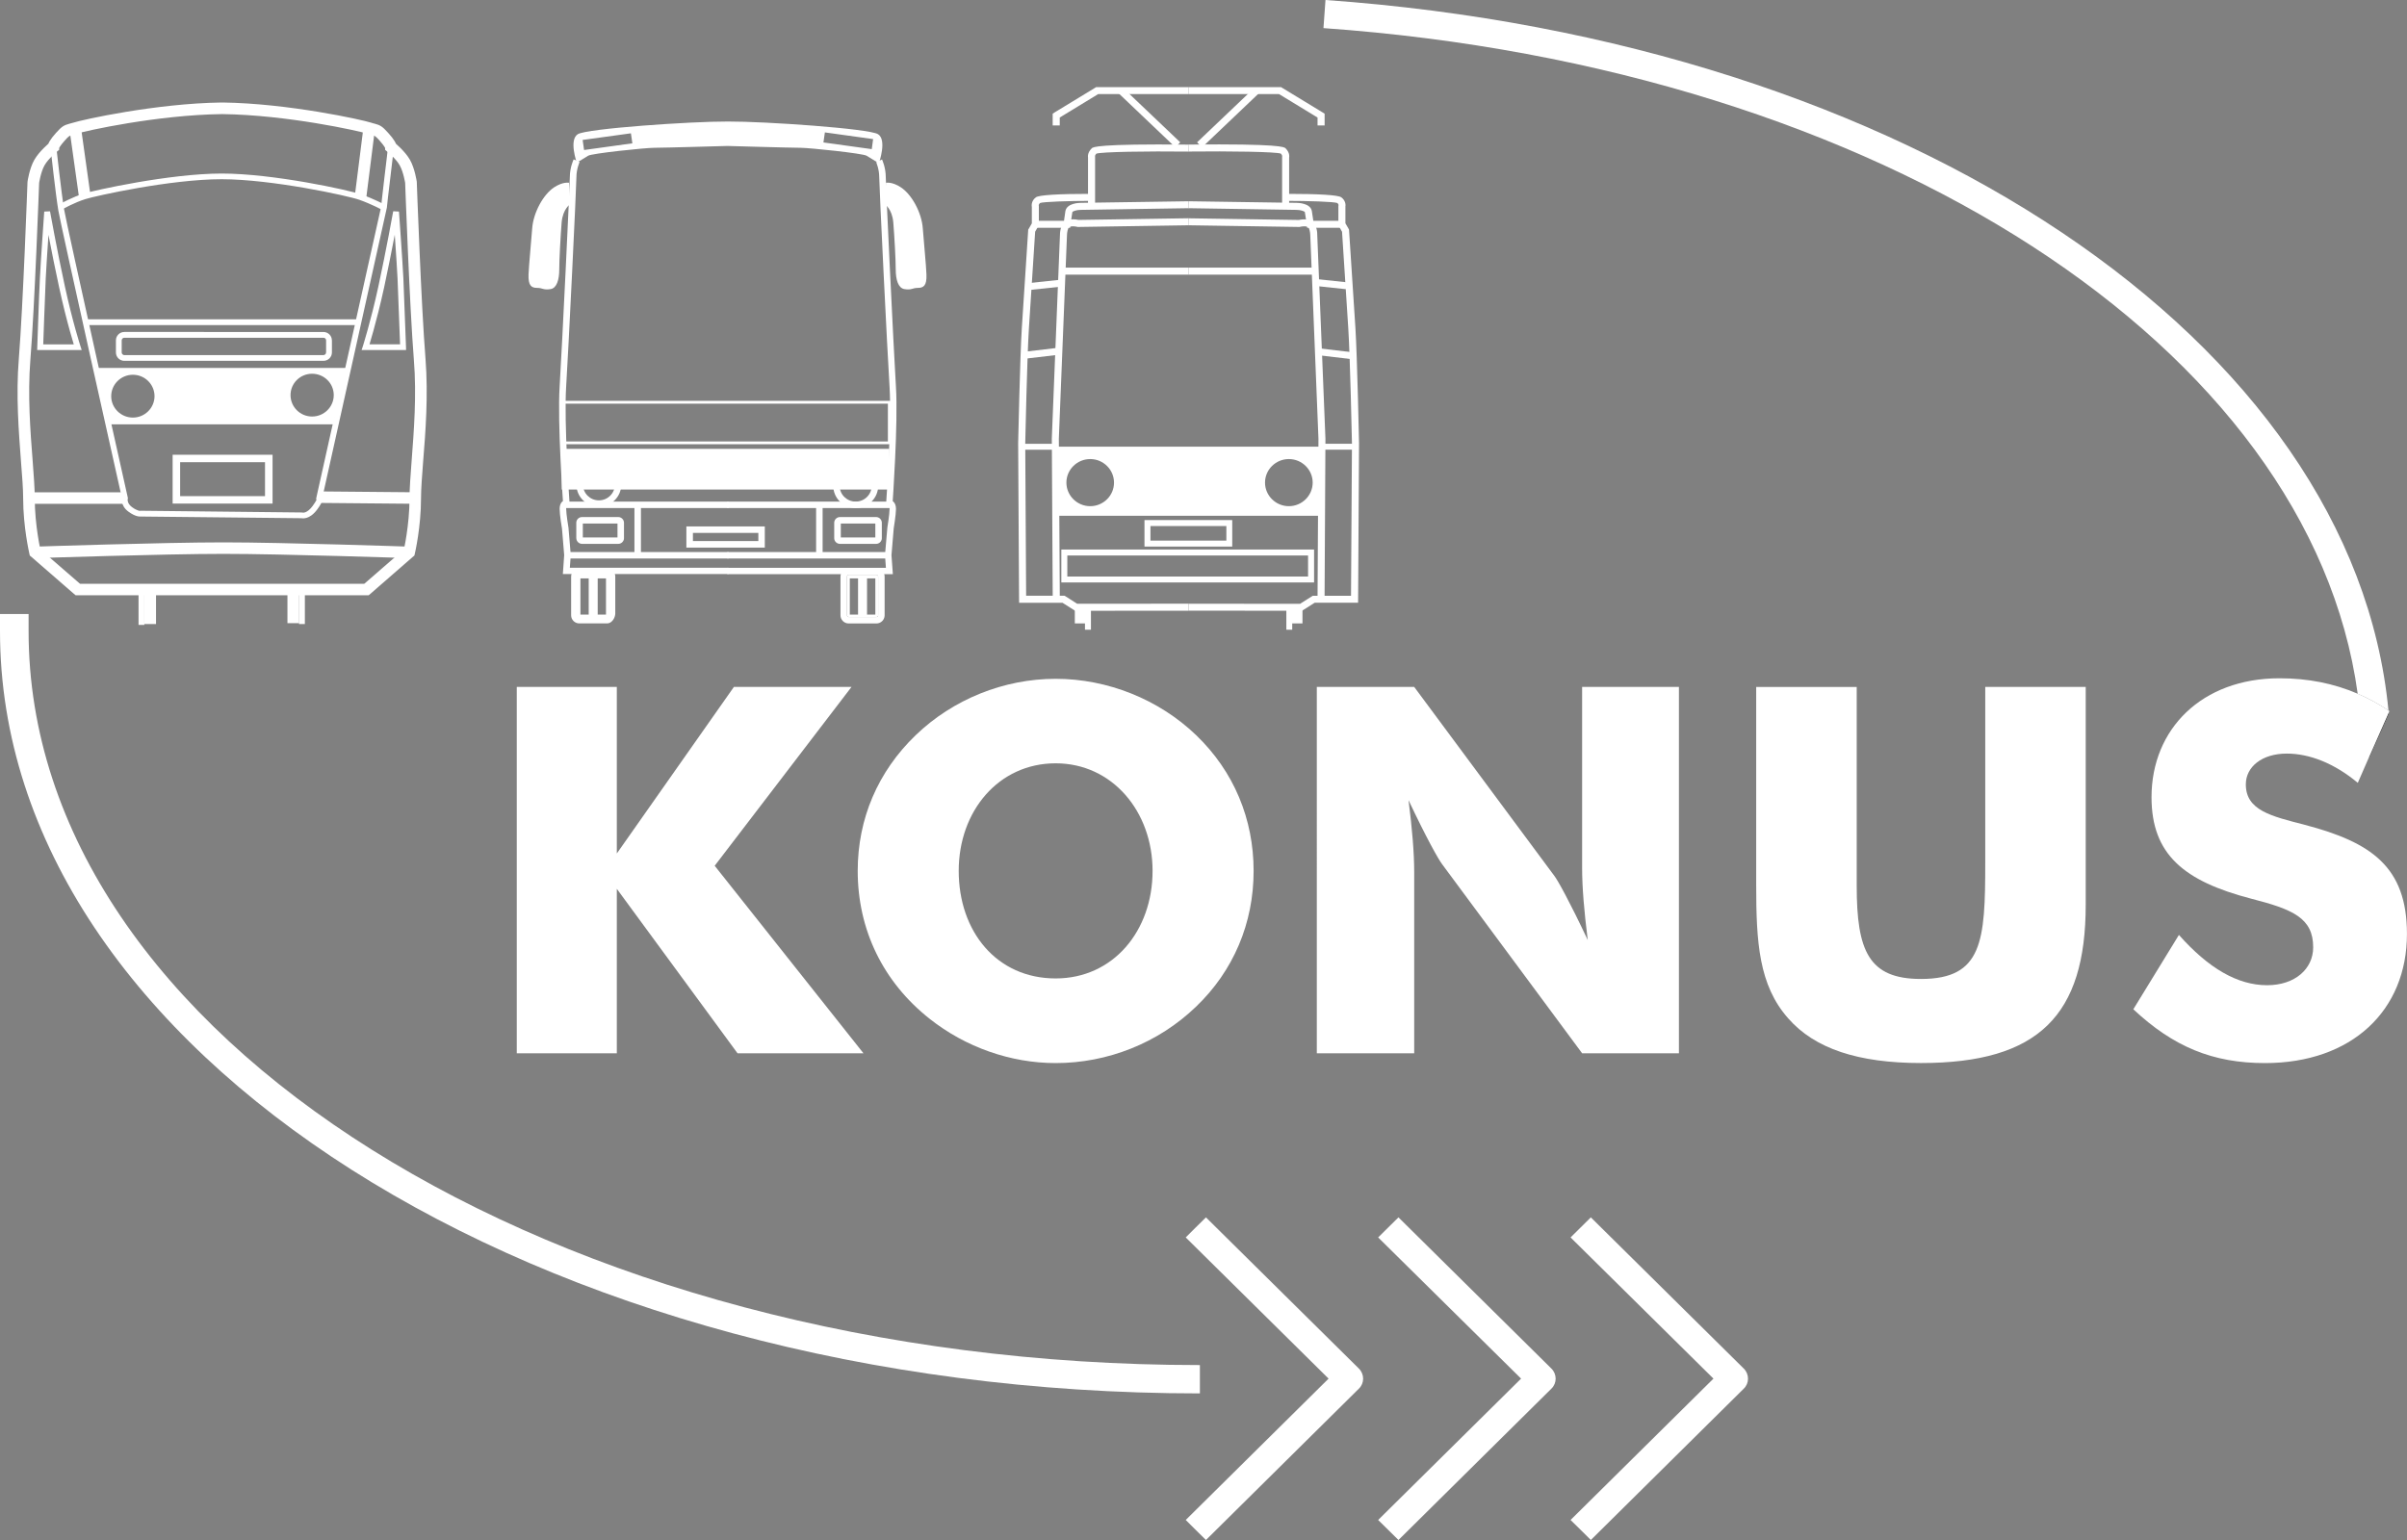 <?xml version="1.0" encoding="utf-8"?>
<!-- Generator: Adobe Illustrator 16.0.0, SVG Export Plug-In . SVG Version: 6.00 Build 0)  -->
<!DOCTYPE svg PUBLIC "-//W3C//DTD SVG 1.1//EN" "http://www.w3.org/Graphics/SVG/1.1/DTD/svg11.dtd">
<svg version="1.1" id="Ebene_1" xmlns="http://www.w3.org/2000/svg" xmlns:xlink="http://www.w3.org/1999/xlink" x="0px" y="0px"
	 width="50px" height="32px" viewBox="0 0 50 32" enable-background="new 0 0 50 32" xml:space="preserve">
<rect x="0" y="0" width="50" height="32" fill="#808080" stroke="none"/>
<g>
	<path fill="#FFFFFF" d="M24.631,25.713l3.177,3.141c-0.115-0.112-0.115-0.299,0-0.415l-3.177,3.145l0.209,0.208L25.051,32
		l3.178-3.146c0.116-0.112,0.116-0.299,0-0.415l-3.178-3.143l-0.211,0.208L24.631,25.713z"/>
	<path fill="#FFFFFF" d="M28.628,25.713l3.179,3.141c-0.116-0.112-0.116-0.299,0-0.415l-3.179,3.145l0.211,0.208L29.05,32
		l3.178-3.146c0.116-0.112,0.116-0.299,0-0.415l-3.178-3.143l-0.211,0.208L28.628,25.713z"/>
	<path fill="#FFFFFF" d="M32.625,25.713l3.178,3.141c-0.115-0.112-0.115-0.299,0-0.415l-3.178,3.145l0.212,0.208L33.046,32
		l3.178-3.146c0.116-0.112,0.116-0.299,0-0.415l-3.178-3.143l-0.21,0.208L32.625,25.713z"/>
	<polygon fill="#FFFFFF" points="10.735,14.274 12.813,14.274 12.813,17.735 15.245,14.274 17.688,14.274 14.846,17.99 
		17.937,21.887 15.321,21.887 12.813,18.469 12.813,21.887 10.735,21.887 	"/>
	<path fill="#FFFFFF" d="M24.846,20.917c-0.786,0.758-1.841,1.173-2.917,1.173c-0.937,0-1.873-0.331-2.615-0.918
		c-0.969-0.765-1.497-1.851-1.497-3.076c0-1.084,0.42-2.065,1.206-2.821c0.774-0.745,1.831-1.17,2.906-1.17
		c1.075,0,2.143,0.426,2.917,1.17c0.787,0.756,1.195,1.747,1.195,2.821C26.042,19.184,25.621,20.174,24.846,20.917 M23.942,18.096
		c0-1.235-0.839-2.235-2.013-2.235c-1.184,0-2.014,0.99-2.014,2.235c0,1.258,0.786,2.235,2.014,2.235
		C23.125,20.331,23.942,19.342,23.942,18.096"/>
	<path fill="#FFFFFF" d="M27.354,14.274h2.023l2.906,3.919c0.075,0.094,0.322,0.541,0.699,1.34c-0.075-0.597-0.117-1.096-0.117-1.5
		v-3.759h2.011v7.612h-2.011l-2.907-3.927c-0.075-0.098-0.322-0.534-0.699-1.333c0.076,0.596,0.118,1.096,0.118,1.5v3.76h-2.023
		V14.274z"/>
	<path fill="#FFFFFF" d="M38.569,14.274v4.132c0,1.351,0.247,1.936,1.335,1.936c1.28,0,1.335-0.787,1.335-2.416v-3.652h2.087v4.525
		c0,2.299-0.979,3.29-3.422,3.29c-1.304,0-2.206-0.298-2.756-0.926c-0.614-0.691-0.667-1.586-0.667-2.779v-4.109H38.569z"/>
	<path fill="#FFFFFF" d="M24.925,28.365c-13.416,0-24.331-6.841-24.331-15.25v-0.356H0v0.356c0,8.734,11.182,15.839,24.925,15.839
		V28.365z"/>
	<polygon points="49.621,14.826 49.619,14.81 49.21,15.74 49.214,15.74 	"/>
	<path fill="#FFFFFF" d="M27.534,0l-0.042,0.584c11.597,0.82,20.5,6.657,21.484,13.832c0.221,0.094,0.434,0.209,0.639,0.348
		C48.883,7.12,39.638,0.857,27.534,0"/>
	<path fill="#FFFFFF" d="M49.634,14.776c-0.007-0.004-0.013-0.008-0.019-0.013c-0.205-0.138-0.418-0.252-0.639-0.348
		c-0.496-0.214-1.033-0.321-1.624-0.321c-1.614,0-2.659,1.055-2.659,2.471c0,1.192,0.678,1.745,2.067,2.108
		c0.871,0.223,1.291,0.403,1.291,1.011c0,0.447-0.376,0.788-0.957,0.788c-0.614,0-1.217-0.352-1.832-1.045l-0.947,1.545
		c0.83,0.777,1.647,1.118,2.734,1.118c1.809,0,2.95-1.096,2.95-2.684c0-1.404-0.754-1.906-2.12-2.266
		c-0.7-0.181-1.227-0.3-1.227-0.842c0-0.362,0.333-0.639,0.851-0.639c0.473,0,0.99,0.203,1.475,0.608l0.23-0.527l0.411-0.928
		L49.634,14.776z"/>
	<path fill="#FFFFFF" d="M4.605,12.131H1.616l0.079,0.028l-0.888-0.77l0.039,0.063c-0.001-0.005-0.124-0.531-0.124-1.101
		c0-0.205-0.021-0.471-0.044-0.779C0.631,8.968,0.572,8.215,0.631,7.475c0.09-1.118,0.181-3.655,0.182-3.68L0.812,3.808
		c0-0.002,0.034-0.231,0.112-0.371c0.078-0.139,0.259-0.286,0.261-0.288l0.044-0.036L1.23,3.057C1.229,3.072,1.228,3.08,1.228,3.08
		c0-0.002,0.016-0.046,0.117-0.159c0.087-0.097,0.094-0.099,0.16-0.118C1.53,2.798,1.56,2.789,1.601,2.776
		C1.771,2.72,3.268,2.388,4.607,2.371h0.017c1.337,0.017,2.833,0.35,3.005,0.406c0.04,0.013,0.07,0.021,0.095,0.027
		C7.79,2.822,7.796,2.824,7.885,2.921c0.1,0.112,0.117,0.157,0.117,0.159C8.002,3.08,8,3.072,8,3.057v0.056l0.043,0.036
		c0.002,0.002,0.184,0.149,0.261,0.288c0.078,0.14,0.113,0.369,0.114,0.371L8.416,3.795c0.001,0.025,0.092,2.562,0.181,3.68
		c0.06,0.74,0,1.492-0.046,2.096c-0.023,0.308-0.044,0.575-0.044,0.78c0,0.568-0.123,1.096-0.124,1.101l0.038-0.063l-0.887,0.77
		l0.08-0.028H4.624H4.605z M4.624,12.369h2.989h0.045l0.035-0.029l0.886-0.772l0.029-0.024l0.009-0.038
		c0.005-0.021,0.129-0.558,0.129-1.155c0-0.196,0.021-0.458,0.044-0.762C8.84,8.976,8.898,8.215,8.839,7.455
		c-0.09-1.113-0.18-3.643-0.181-3.668V3.78L8.657,3.773c-0.002-0.011-0.04-0.274-0.141-0.452C8.415,3.143,8.206,2.971,8.197,2.964
		l0.044,0.093c0-0.067-0.057-0.164-0.176-0.294C7.94,2.622,7.895,2.601,7.787,2.571C7.765,2.566,7.739,2.56,7.706,2.548
		C7.528,2.49,5.991,2.148,4.625,2.13h-0.02C3.238,2.148,1.701,2.49,1.523,2.549C1.49,2.56,1.464,2.566,1.442,2.571
		c-0.108,0.03-0.154,0.05-0.279,0.191C1.045,2.893,0.989,2.99,0.988,3.056l0.044-0.092C1.024,2.971,0.814,3.143,0.713,3.322
		c-0.101,0.177-0.14,0.441-0.141,0.453V3.78L0.571,3.787C0.57,3.812,0.48,6.342,0.391,7.455C0.329,8.215,0.39,8.977,0.436,9.59
		c0.024,0.303,0.045,0.565,0.045,0.761c0,0.597,0.125,1.132,0.129,1.155l0.009,0.038l0.029,0.024l0.888,0.772l0.035,0.029h0.046
		h2.989H4.624z"/>
	<path fill="#FFFFFF" d="M0.732,11.598L0.732,11.598c0.027-0.001,2.676-0.089,3.909-0.089c1.235,0,3.829,0.088,3.855,0.089
		l0.008-0.239c-0.026-0.001-2.624-0.089-3.863-0.089c-1.237,0-3.89,0.088-3.917,0.089L0.732,11.598z"/>
	<path fill="#FFFFFF" d="M1.049,3.063c0.004,0.04,0.109,0.991,0.163,1.312c0.054,0.32,1.272,5.757,1.324,5.989l0.001-0.03
		c-0.002,0.006-0.046,0.166,0.13,0.297c0.16,0.118,0.252,0.104,0.269,0.099L2.92,10.733l3.352,0.035l-0.017-0.002
		c0.018,0.005,0.172,0.042,0.337-0.183c0.118-0.162,0.119-0.222,0.108-0.259c-0.007-0.023-0.024-0.041-0.046-0.048l0.041,0.068
		l1.339-6.019L8.035,4.32l0.001-0.003c0-0.004,0.036-0.343,0.072-0.625C8.145,3.407,8.18,3.066,8.18,3.063L8.06,3.051
		C8.059,3.054,8.024,3.395,7.987,3.676C7.952,3.96,7.916,4.302,7.916,4.305l0.001-0.006l-1.341,6.021l-0.011,0.054l0.051,0.016
		c-0.024-0.007-0.031-0.026-0.031-0.034c0,0-0.003,0.038-0.09,0.157c-0.115,0.156-0.204,0.14-0.208,0.139L6.281,10.65
		c-0.002-0.001-0.008-0.001-0.008-0.001l-3.351-0.036H2.914l-0.007,0.003c0.003-0.002-0.054,0.004-0.167-0.08
		c-0.107-0.08-0.087-0.167-0.086-0.17l0.003-0.014c0-0.001-0.003-0.015-0.003-0.015c-0.013-0.056-1.269-5.665-1.322-5.983
		C1.278,4.038,1.17,3.06,1.169,3.049L1.049,3.063z"/>
	<path fill="#FFFFFF" d="M1.302,4.346L1.302,4.346c0.002-0.002,0.25-0.141,0.476-0.21c0.201-0.063,1.756-0.412,2.827-0.412
		c1.034,0,2.611,0.34,2.861,0.428c0.246,0.087,0.478,0.211,0.48,0.212l0.058-0.105C7.995,4.253,7.761,4.13,7.506,4.04
		C7.244,3.949,5.672,3.606,4.605,3.606c-1.084,0-2.66,0.353-2.862,0.415c-0.239,0.073-0.491,0.214-0.501,0.22L1.302,4.346z"/>
	<rect x="1.778" y="6.635" fill="#FFFFFF" width="5.635" height="0.12"/>
	<path fill="#FFFFFF" d="M1.997,7.645l0.256,1.172h4.67l0.292-1.172H1.997z M2.76,8.677c-0.248,0-0.45-0.2-0.45-0.444
		c0-0.246,0.202-0.446,0.45-0.446c0.249,0,0.45,0.2,0.45,0.446C3.209,8.477,3.008,8.677,2.76,8.677 M6.483,8.655
		c-0.248,0-0.448-0.2-0.448-0.445c0-0.246,0.201-0.444,0.448-0.444c0.248,0,0.45,0.198,0.45,0.444
		C6.933,8.456,6.731,8.655,6.483,8.655"/>
	<rect x="0.602" y="10.23" fill="#FFFFFF" width="1.992" height="0.239"/>
	
		<rect x="6.635" y="10.222" transform="matrix(-1 -0.009 0.009 -1 15.171 20.75)" fill="#FFFFFF" width="1.993" height="0.239"/>
	<path fill="#FFFFFF" d="M8.167,4.406L8.167,4.406C8.168,4.415,8.241,5.43,8.258,5.784l0.055,1.432l0.06-0.061H7.594l0.057,0.078
		C7.653,7.228,7.816,6.72,7.979,5.973C8.14,5.227,8.286,4.419,8.288,4.411L8.167,4.406z M7.861,5.947
		C7.7,6.688,7.538,7.191,7.537,7.196L7.511,7.274h0.083h0.779h0.062L8.434,7.213L8.379,5.778c-0.018-0.355-0.09-1.372-0.091-1.382
		l-0.12-0.006C8.167,4.399,8.021,5.204,7.861,5.947"/>
	<path fill="#FFFFFF" d="M0.919,4.396c-0.001,0.011-0.073,1.027-0.09,1.382C0.81,6.133,0.775,7.203,0.774,7.212L0.772,7.273h0.063
		h0.779h0.083L1.672,7.196C1.67,7.19,1.507,6.688,1.347,5.947C1.185,5.204,1.041,4.398,1.039,4.391L0.919,4.396z M1.229,5.973
		c0.161,0.746,0.326,1.255,0.328,1.26l0.058-0.077H0.835l0.061,0.061c0.001-0.011,0.037-1.08,0.054-1.432
		C0.967,5.43,1.039,4.416,1.04,4.405L0.92,4.412C0.921,4.42,1.066,5.227,1.229,5.973"/>
	<path fill="#FFFFFF" d="M6.773,7.325c0,0.029-0.025,0.054-0.056,0.054H2.583c-0.028,0-0.055-0.025-0.055-0.054V7.072
		c0-0.03,0.025-0.054,0.055-0.054h4.135c0.032,0,0.056,0.023,0.056,0.054V7.325z M6.894,7.072c0-0.097-0.079-0.174-0.177-0.174
		H2.583c-0.096,0-0.175,0.077-0.175,0.174v0.252c0,0.096,0.079,0.174,0.175,0.174h4.135c0.098,0,0.177-0.078,0.177-0.174V7.072z"/>
	<rect x="2.878" y="12.267" fill="#FFFFFF" width="0.121" height="0.718"/>
	<rect x="2.999" y="12.286" fill="#FFFFFF" width="0.242" height="0.681"/>
	<rect x="5.971" y="12.286" fill="#FFFFFF" width="0.242" height="0.663"/>
	<rect x="6.211" y="12.286" fill="#FFFFFF" width="0.122" height="0.681"/>
	<path fill="#FFFFFF" d="M5.584,10.309h-1.92l0.078,0.077v-0.86L3.664,9.604h1.92L5.505,9.526v0.86L5.584,10.309z M5.584,9.449
		h-1.92H3.586v0.077v0.86v0.078h0.078h1.92h0.078v-0.078v-0.86V9.449H5.584z"/>
	
		<rect x="0.946" y="3.249" transform="matrix(-0.139 -0.99 0.99 -0.139 -1.444 5.485)" fill="#FFFFFF" width="1.43" height="0.242"/>
	
		<rect x="6.853" y="3.258" transform="matrix(0.125 -0.992 0.992 0.125 3.28 10.476)" fill="#FFFFFF" width="1.446" height="0.241"/>
	<path fill="#FFFFFF" d="M15.108,11.931h3.367h0.072l-0.005-0.072l-0.024-0.328v0.01l0.047-0.562c0-0.006,0.047-0.282,0.047-0.404
		c0-0.146-0.09-0.185-0.138-0.185l0.067,0.071c0.001-0.016,0.118-1.677,0.07-2.424C18.563,7.252,18.4,3.855,18.4,3.681
		c0-0.199-0.075-0.361-0.078-0.368L18.2,3.369c0.001,0.001,0.064,0.143,0.064,0.312c0,0.176,0.165,3.58,0.215,4.366
		c0.046,0.737-0.07,2.389-0.071,2.406l-0.005,0.071h0.073c-0.007,0-0.008-0.001-0.009-0.001c0.003,0.001,0.012,0.015,0.012,0.052
		c0,0.109-0.046,0.384-0.046,0.388c-0.001,0.005-0.049,0.567-0.049,0.567v0.005v0.005l0.024,0.33l0.068-0.072h-3.367V11.931z"/>
	<rect x="15.109" y="11.471" fill="#FFFFFF" width="3.342" height="0.134"/>
	<rect x="16.953" y="10.48" fill="#FFFFFF" width="0.135" height="1.056"/>
	<rect x="15.108" y="10.423" fill="#FFFFFF" width="3.437" height="0.134"/>
	<path fill="#FFFFFF" d="M18.184,11.184c0-0.01,0.007-0.016,0.017-0.016h-0.752c0.009,0,0.017,0.006,0.017,0.016v-0.321
		c0,0.008-0.008,0.016-0.017,0.016H18.2c-0.009,0-0.017-0.006-0.017-0.016V11.184z M18.318,10.863c0-0.065-0.053-0.119-0.118-0.119
		h-0.752c-0.065,0-0.119,0.053-0.119,0.119v0.321c0,0.063,0.053,0.117,0.119,0.117H18.2c0.065,0,0.118-0.054,0.118-0.117V10.863z"/>
	<rect x="15.108" y="9.656" transform="matrix(-1 -0.007 0.007 -1 32.453 19.479)" fill="#FFFFFF" width="2.3" height="0.06"/>
	<path fill="#FFFFFF" d="M18.404,3.798c0,0,0.122-0.028,0.307,0.093c0.229,0.149,0.435,0.527,0.458,0.855
		c0.024,0.328,0.068,0.743,0.076,0.959c0.009,0.231-0.061,0.277-0.178,0.277c-0.118,0-0.128,0.051-0.281,0.025
		c-0.126-0.021-0.179-0.193-0.179-0.404s-0.028-0.702-0.051-0.983c-0.025-0.282-0.177-0.377-0.177-0.377L18.404,3.798z"/>
	<path fill="#FFFFFF" d="M11.821,3.798c0,0-0.121-0.028-0.308,0.093c-0.228,0.149-0.434,0.527-0.458,0.855s-0.067,0.743-0.076,0.959
		c-0.008,0.231,0.06,0.277,0.178,0.277c0.119,0,0.128,0.051,0.282,0.025c0.125-0.021,0.178-0.193,0.178-0.404
		s0.028-0.702,0.05-0.983c0.025-0.282,0.178-0.377,0.178-0.377L11.821,3.798z"/>
	<path fill="#FFFFFF" d="M15.133,11.797h-3.367l0.066,0.072l0.024-0.33l0.001-0.005l-0.001-0.004l-0.047-0.563
		c-0.001-0.009-0.048-0.284-0.048-0.395c0-0.037,0.008-0.05,0.011-0.051c0,0-0.002,0-0.007,0h0.071l-0.005-0.071
		c-0.001-0.018-0.117-1.667-0.071-2.405c0.05-0.782,0.214-4.188,0.214-4.366c0-0.168,0.065-0.311,0.066-0.312l-0.123-0.056
		c-0.004,0.007-0.08,0.169-0.08,0.368c0,0.177-0.163,3.576-0.212,4.357c-0.048,0.747,0.071,2.408,0.072,2.424l0.067-0.071
		c-0.049,0-0.139,0.038-0.139,0.184c0,0.123,0.046,0.398,0.049,0.411c0-0.006,0.046,0.556,0.046,0.556v-0.01l-0.023,0.328
		l-0.005,0.07h0.072h3.367V11.797z"/>
	<rect x="11.79" y="11.471" fill="#FFFFFF" width="3.343" height="0.134"/>
	<rect x="13.179" y="10.48" fill="#FFFFFF" width="0.135" height="1.056"/>
	<rect x="11.694" y="10.423" fill="#FFFFFF" width="3.438" height="0.134"/>
	<path fill="#FFFFFF" d="M11.972,11.184c0,0.063,0.054,0.117,0.119,0.117h0.753c0.064,0,0.118-0.054,0.118-0.117v-0.321
		c0-0.065-0.054-0.119-0.118-0.119H12.09c-0.065,0-0.119,0.053-0.119,0.119V11.184z M12.107,10.863c0,0.008-0.007,0.016-0.017,0.016
		h0.753c-0.009,0-0.016-0.008-0.016-0.016v0.321c0-0.01,0.007-0.016,0.016-0.016H12.09c0.01,0,0.017,0.006,0.017,0.016V10.863z"/>
	<rect x="12.832" y="9.657" transform="matrix(1 -0.007 0.007 1 -0.066 0.095)" fill="#FFFFFF" width="2.3" height="0.058"/>
	<path fill="#FFFFFF" d="M11.864,12.786c0,0.092,0.076,0.168,0.169,0.168h0.579c0.102,0,0.169-0.122,0.169-0.206V11.98
		c0-0.092-0.076-0.169-0.169-0.169h-0.579c-0.094,0-0.169,0.077-0.169,0.169V12.786z M12,11.98c0-0.019,0.016-0.035,0.034-0.035
		h0.579c0.019,0,0.034,0.017,0.034,0.035v0.768c0,0.028-0.024,0.068-0.038,0.073h0.004h-0.579c-0.019,0-0.034-0.014-0.034-0.035
		V11.98z"/>
	<path fill="#FFFFFF" d="M12.61,11.878h-0.577c-0.056,0-0.102,0.046-0.102,0.102v0.806c0,0.056,0.045,0.101,0.102,0.101h0.577
		c0.058,0,0.103-0.082,0.103-0.138V11.98C12.713,11.924,12.668,11.878,12.61,11.878 M12.229,12.77h-0.172v-0.751h0.172V12.77z
		 M12.588,12.77h-0.172v-0.751h0.172V12.77z"/>
	<path fill="#FFFFFF" d="M18.207,11.944h-0.579c-0.018,0-0.034,0.018-0.034,0.036v0.806c0,0.02,0.016,0.034,0.034,0.034h0.579
		c0.019,0,0.034-0.013,0.034-0.034V11.98C18.241,11.961,18.226,11.944,18.207,11.944 M17.653,12.019h0.171v0.751h-0.171
		 M18.183,12.77h-0.172v-0.751h0.172V12.77z"/>
	<path fill="#FFFFFF" d="M18.207,11.812h-0.579c-0.093,0-0.169,0.076-0.169,0.168v0.806c0,0.092,0.076,0.169,0.169,0.169h0.579
		c0.093,0,0.169-0.077,0.169-0.169V11.98C18.376,11.888,18.3,11.812,18.207,11.812 M18.241,12.786c0,0.02-0.016,0.035-0.034,0.035
		h-0.579c-0.019,0-0.034-0.017-0.034-0.035V11.98c0-0.019,0.015-0.035,0.034-0.035h0.579c0.019,0,0.034,0.017,0.034,0.035V12.786z"
		/>
	<path fill="#FFFFFF" d="M15.82,11.243h-1.495l0.069,0.068v-0.305l-0.069,0.067h1.495l-0.067-0.067v0.305L15.82,11.243z
		 M15.82,10.939h-1.495h-0.067v0.067v0.305v0.068h0.067h1.495h0.067v-0.068v-0.305v-0.067H15.82z"/>
	<rect x="11.67" y="9.327" fill="#FFFFFF" width="6.805" height="0.845"/>
	<path fill="#FFFFFF" d="M18.474,9.173H11.67l0.03,0.029V8.359l-0.03,0.029h6.804l-0.03-0.029v0.843L18.474,9.173z M18.474,8.329
		H11.67h-0.03v0.03v0.843v0.029h0.03h6.804h0.031V9.202V8.359v-0.03H18.474z"/>
	<path fill="#FFFFFF" d="M11.974,10.07c0,0.253,0.209,0.46,0.466,0.46c0.256,0,0.465-0.207,0.465-0.46
		c0-0.254-0.209-0.462-0.465-0.462C12.184,9.608,11.974,9.816,11.974,10.07 M12.44,9.742c0.183,0,0.332,0.147,0.332,0.328
		c0,0.18-0.148,0.327-0.332,0.327c-0.182,0-0.33-0.147-0.33-0.327C12.11,9.889,12.259,9.742,12.44,9.742"/>
	<path fill="#FFFFFF" d="M18.107,10.095c0,0.181-0.149,0.328-0.332,0.328s-0.333-0.146-0.333-0.328c0-0.181,0.15-0.327,0.333-0.327
		S18.107,9.914,18.107,10.095 M17.776,9.633c-0.258,0-0.467,0.208-0.467,0.462c0,0.255,0.209,0.462,0.467,0.462
		c0.257,0,0.466-0.207,0.466-0.462C18.242,9.84,18.033,9.633,17.776,9.633"/>
	<path fill="#FFFFFF" d="M18.238,2.788c-0.189-0.117-2.349-0.266-3.117-0.263c-0.769-0.003-2.93,0.146-3.118,0.263
		c-0.189,0.117-0.023,0.588-0.023,0.588l0.047-0.023c0,0,0.118-0.071,0.19-0.117c0.07-0.048,1.184-0.165,1.375-0.165
		s1.517-0.038,1.517-0.038s1.329,0.038,1.518,0.038c0.189,0,1.304,0.117,1.375,0.165c0.072,0.046,0.19,0.117,0.19,0.117l0.071,0.023
		C18.261,3.376,18.428,2.904,18.238,2.788 M12.133,3.117l-0.03-0.209l1.003-0.138l0.03,0.208L12.133,3.117z M18.109,3.099
		L17.105,2.96l0.03-0.209l1.002,0.139L18.109,3.099z"/>
	<polygon points="15.108,2.525 15.121,2.525 15.132,2.525 	"/>
	<path fill="#FFFFFF" d="M24.691,12.689l2.335,0.002h0.022l0.018-0.012l0.265-0.168l-0.041,0.013h0.848h0.073l0.001-0.073
		l0.019-3.243c0-0.02-0.038-1.799-0.075-2.39l-0.132-2.031l-0.002-0.019l-0.008-0.014l-0.075-0.13l0.009,0.036V4.287l-0.002,0.018
		c0.011-0.044,0.007-0.139-0.084-0.205c-0.063-0.047-0.452-0.072-1.155-0.072v0.146c0.474,0,1.006,0.017,1.076,0.045
		c0,0-0.003-0.001-0.007-0.004c0.032,0.024,0.03,0.05,0.028,0.058l-0.002,0.006c0,0.003,0,0.009,0,0.009v0.374v0.021l0.01,0.015
		l0.074,0.132l-0.009-0.032l0.131,2.031c0.038,0.588,0.076,2.365,0.076,2.383c0-0.002-0.02,3.239-0.02,3.239l0.074-0.071h-0.848
		H27.27l-0.018,0.011l-0.264,0.167l0.039-0.011l-2.335-0.002V12.689z"/>
	<path fill="#FFFFFF" d="M26.779,4.27V3.262l-0.004,0.024c0.004-0.01,0.032-0.103-0.072-0.206c-0.025-0.023-0.099-0.096-2.013-0.076
		l0.002,0.145c0.855-0.01,1.82,0.004,1.92,0.044c0,0-0.006-0.003-0.014-0.011c0.039,0.04,0.037,0.063,0.037,0.063
		s0-0.002,0.002-0.006l-0.004,0.011v0.011V4.27H26.779z"/>
	<path fill="#FFFFFF" d="M24.69,4.326l2.241,0.035c0.081,0,0.171,0.026,0.175,0.05c0.019,0.11,0.039,0.257,0.039,0.259l0.008,0.063
		h0.063h0.658V4.588h-0.658l0.073,0.064c0-0.005-0.019-0.153-0.038-0.264c-0.027-0.167-0.288-0.173-0.317-0.173l-2.242-0.033
		L24.69,4.326z"/>
	<path fill="#FFFFFF" d="M24.69,4.681l2.298,0.035h0.01l0.009-0.003c0.048-0.012,0.133-0.018,0.166,0.006
		c0.028,0.022,0.044,0.11,0.045,0.167c0,0.002,0.17,4.233,0.17,4.233c0-0.004-0.019,3.313-0.019,3.313l0.146,0.001l0.018-3.318
		c0-0.003-0.17-4.232-0.17-4.232c0.002-0.031-0.004-0.205-0.104-0.28c-0.101-0.074-0.269-0.035-0.288-0.03l0.019-0.002l-2.299-0.035
		L24.69,4.681z"/>
	<rect x="24.691" y="5.561" fill="#FFFFFF" width="2.58" height="0.146"/>
	<path fill="#FFFFFF" d="M27.235,11.419h-5.126h-0.062v0.063v0.559v0.062h0.062h5.126h0.062v-0.062v-0.559v-0.063H27.235z
		 M27.235,11.98h-5.126l0.062,0.061v-0.559l-0.062,0.061h5.126l-0.063-0.061v0.559L27.235,11.98z"/>
	<rect x="26.721" y="12.638" fill="#FFFFFF" width="0.122" height="0.447"/>
	<rect x="26.809" y="12.618" fill="#FFFFFF" width="0.247" height="0.336"/>
	
		<rect x="24.683" y="2.387" transform="matrix(-0.724 0.689 -0.689 -0.724 45.657 -13.332)" fill="#FFFFFF" width="1.621" height="0.147"/>
	<polygon fill="#FFFFFF" points="24.691,1.955 26.592,1.955 26.554,1.946 27.403,2.463 27.369,2.402 27.369,2.607 27.516,2.607 
		27.516,2.402 27.516,2.362 27.479,2.339 26.631,1.823 26.613,1.811 26.592,1.811 24.691,1.811 	"/>
	<path fill="#FFFFFF" d="M24.691,12.544l-2.337,0.002l0.04,0.011l-0.263-0.168l-0.018-0.01h-0.021h-0.849l0.073,0.071l-0.019-3.241
		c0.001-0.016,0.038-1.793,0.076-2.381l0.131-2.031l-0.009,0.031l0.075-0.131L21.58,4.68v-0.02V4.287V4.28l-0.002-0.009
		c-0.001-0.005-0.002-0.03,0.03-0.055c-0.004,0.002-0.007,0.003-0.007,0.003c0.069-0.027,0.6-0.045,1.073-0.045V4.028
		c-0.703,0-1.091,0.025-1.155,0.072c-0.09,0.066-0.095,0.161-0.083,0.205l-0.002-0.018v0.374l0.009-0.035l-0.075,0.131L21.359,4.77
		l-0.001,0.018l-0.132,2.031c-0.038,0.591-0.075,2.37-0.076,2.388c0,0.002,0.019,3.246,0.019,3.246l0.001,0.072h0.073h0.849
		l-0.04-0.012l0.263,0.167l0.018,0.012h0.021l2.337-0.002V12.544z"/>
	<path fill="#FFFFFF" d="M22.748,4.27V3.262V3.251l-0.004-0.011c0.001,0.004,0.002,0.006,0.002,0.006s-0.002-0.024,0.037-0.063
		c-0.008,0.008-0.014,0.011-0.014,0.011c0.101-0.04,1.065-0.054,1.921-0.044l0.002-0.145c-1.916-0.02-1.989,0.053-2.013,0.076
		c-0.104,0.103-0.078,0.195-0.074,0.205l-0.004-0.023V4.27H22.748z"/>
	<path fill="#FFFFFF" d="M24.69,4.182l-2.241,0.033c-0.029,0-0.289,0.005-0.318,0.173c-0.018,0.112-0.037,0.259-0.038,0.264
		l0.073-0.064h-0.661v0.145h0.661h0.064l0.008-0.063c0-0.002,0.019-0.149,0.037-0.259c0.003-0.023,0.091-0.05,0.174-0.05
		c0.001,0,2.242-0.035,2.242-0.035L24.69,4.182z"/>
	<path fill="#FFFFFF" d="M24.69,4.535L22.392,4.57l0.019,0.002c-0.019-0.005-0.188-0.044-0.289,0.03
		c-0.099,0.075-0.104,0.249-0.104,0.283c0-0.003-0.169,4.227-0.169,4.227c-0.001,0.003,0.019,3.321,0.019,3.321l0.147-0.001
		l-0.02-3.318c0,0.004,0.169-4.227,0.169-4.227c0.001-0.058,0.017-0.146,0.046-0.168c0.032-0.024,0.117-0.018,0.164-0.006
		l0.009,0.003h0.011l2.298-0.035L24.69,4.535z"/>
	<rect x="22.109" y="5.561" fill="#FFFFFF" width="2.582" height="0.146"/>
	<path fill="#FFFFFF" d="M21.884,10.717h5.539V9.281h-5.539V10.717z M22.647,10.518c-0.273,0-0.495-0.22-0.495-0.49
		c0-0.269,0.222-0.489,0.495-0.489c0.272,0,0.494,0.22,0.494,0.489C23.142,10.297,22.92,10.518,22.647,10.518 M26.773,10.518
		c-0.272,0-0.495-0.22-0.495-0.49c0-0.269,0.222-0.489,0.495-0.489c0.273,0,0.495,0.22,0.495,0.489
		C27.268,10.297,27.046,10.518,26.773,10.518"/>
	<rect x="22.538" y="12.638" fill="#FFFFFF" width="0.124" height="0.447"/>
	<rect x="22.327" y="12.618" fill="#FFFFFF" width="0.247" height="0.336"/>
	
		<rect x="23.077" y="2.389" transform="matrix(0.724 0.689 -0.689 0.724 8.281 -15.79)" fill="#FFFFFF" width="1.621" height="0.145"/>
	<polygon fill="#FFFFFF" points="24.691,1.811 22.787,1.811 22.768,1.811 22.75,1.823 21.902,2.339 21.867,2.362 21.867,2.401 
		21.867,2.607 22.014,2.607 22.014,2.401 21.979,2.463 22.827,1.946 22.787,1.955 24.691,1.955 	"/>
	
		<rect x="27.327" y="5.839" transform="matrix(-0.995 -0.105 0.105 -0.995 54.535 14.688)" fill="#FFFFFF" width="0.653" height="0.144"/>
	
		<rect x="27.357" y="7.265" transform="matrix(-0.993 -0.117 0.117 -0.993 54.437 17.883)" fill="#FFFFFF" width="0.777" height="0.144"/>
	<rect x="27.422" y="9.221" fill="#FFFFFF" width="0.736" height="0.123"/>
	
		<rect x="21.389" y="5.839" transform="matrix(0.994 -0.105 0.105 0.994 -0.502 2.324)" fill="#FFFFFF" width="0.653" height="0.144"/>
	
		<rect x="21.233" y="7.264" transform="matrix(0.993 -0.117 0.117 0.993 -0.711 2.587)" fill="#FFFFFF" width="0.778" height="0.145"/>
	<rect x="21.21" y="9.222" fill="#FFFFFF" width="0.735" height="0.123"/>
	<path fill="#FFFFFF" d="M25.536,11.234h-1.7l0.062,0.062v-0.427l-0.062,0.061h1.7l-0.061-0.061v0.427L25.536,11.234z
		 M25.536,10.806h-1.7h-0.062v0.063v0.427v0.061h0.062h1.7h0.061v-0.061v-0.427v-0.063H25.536z"/>
</g>
</svg>
